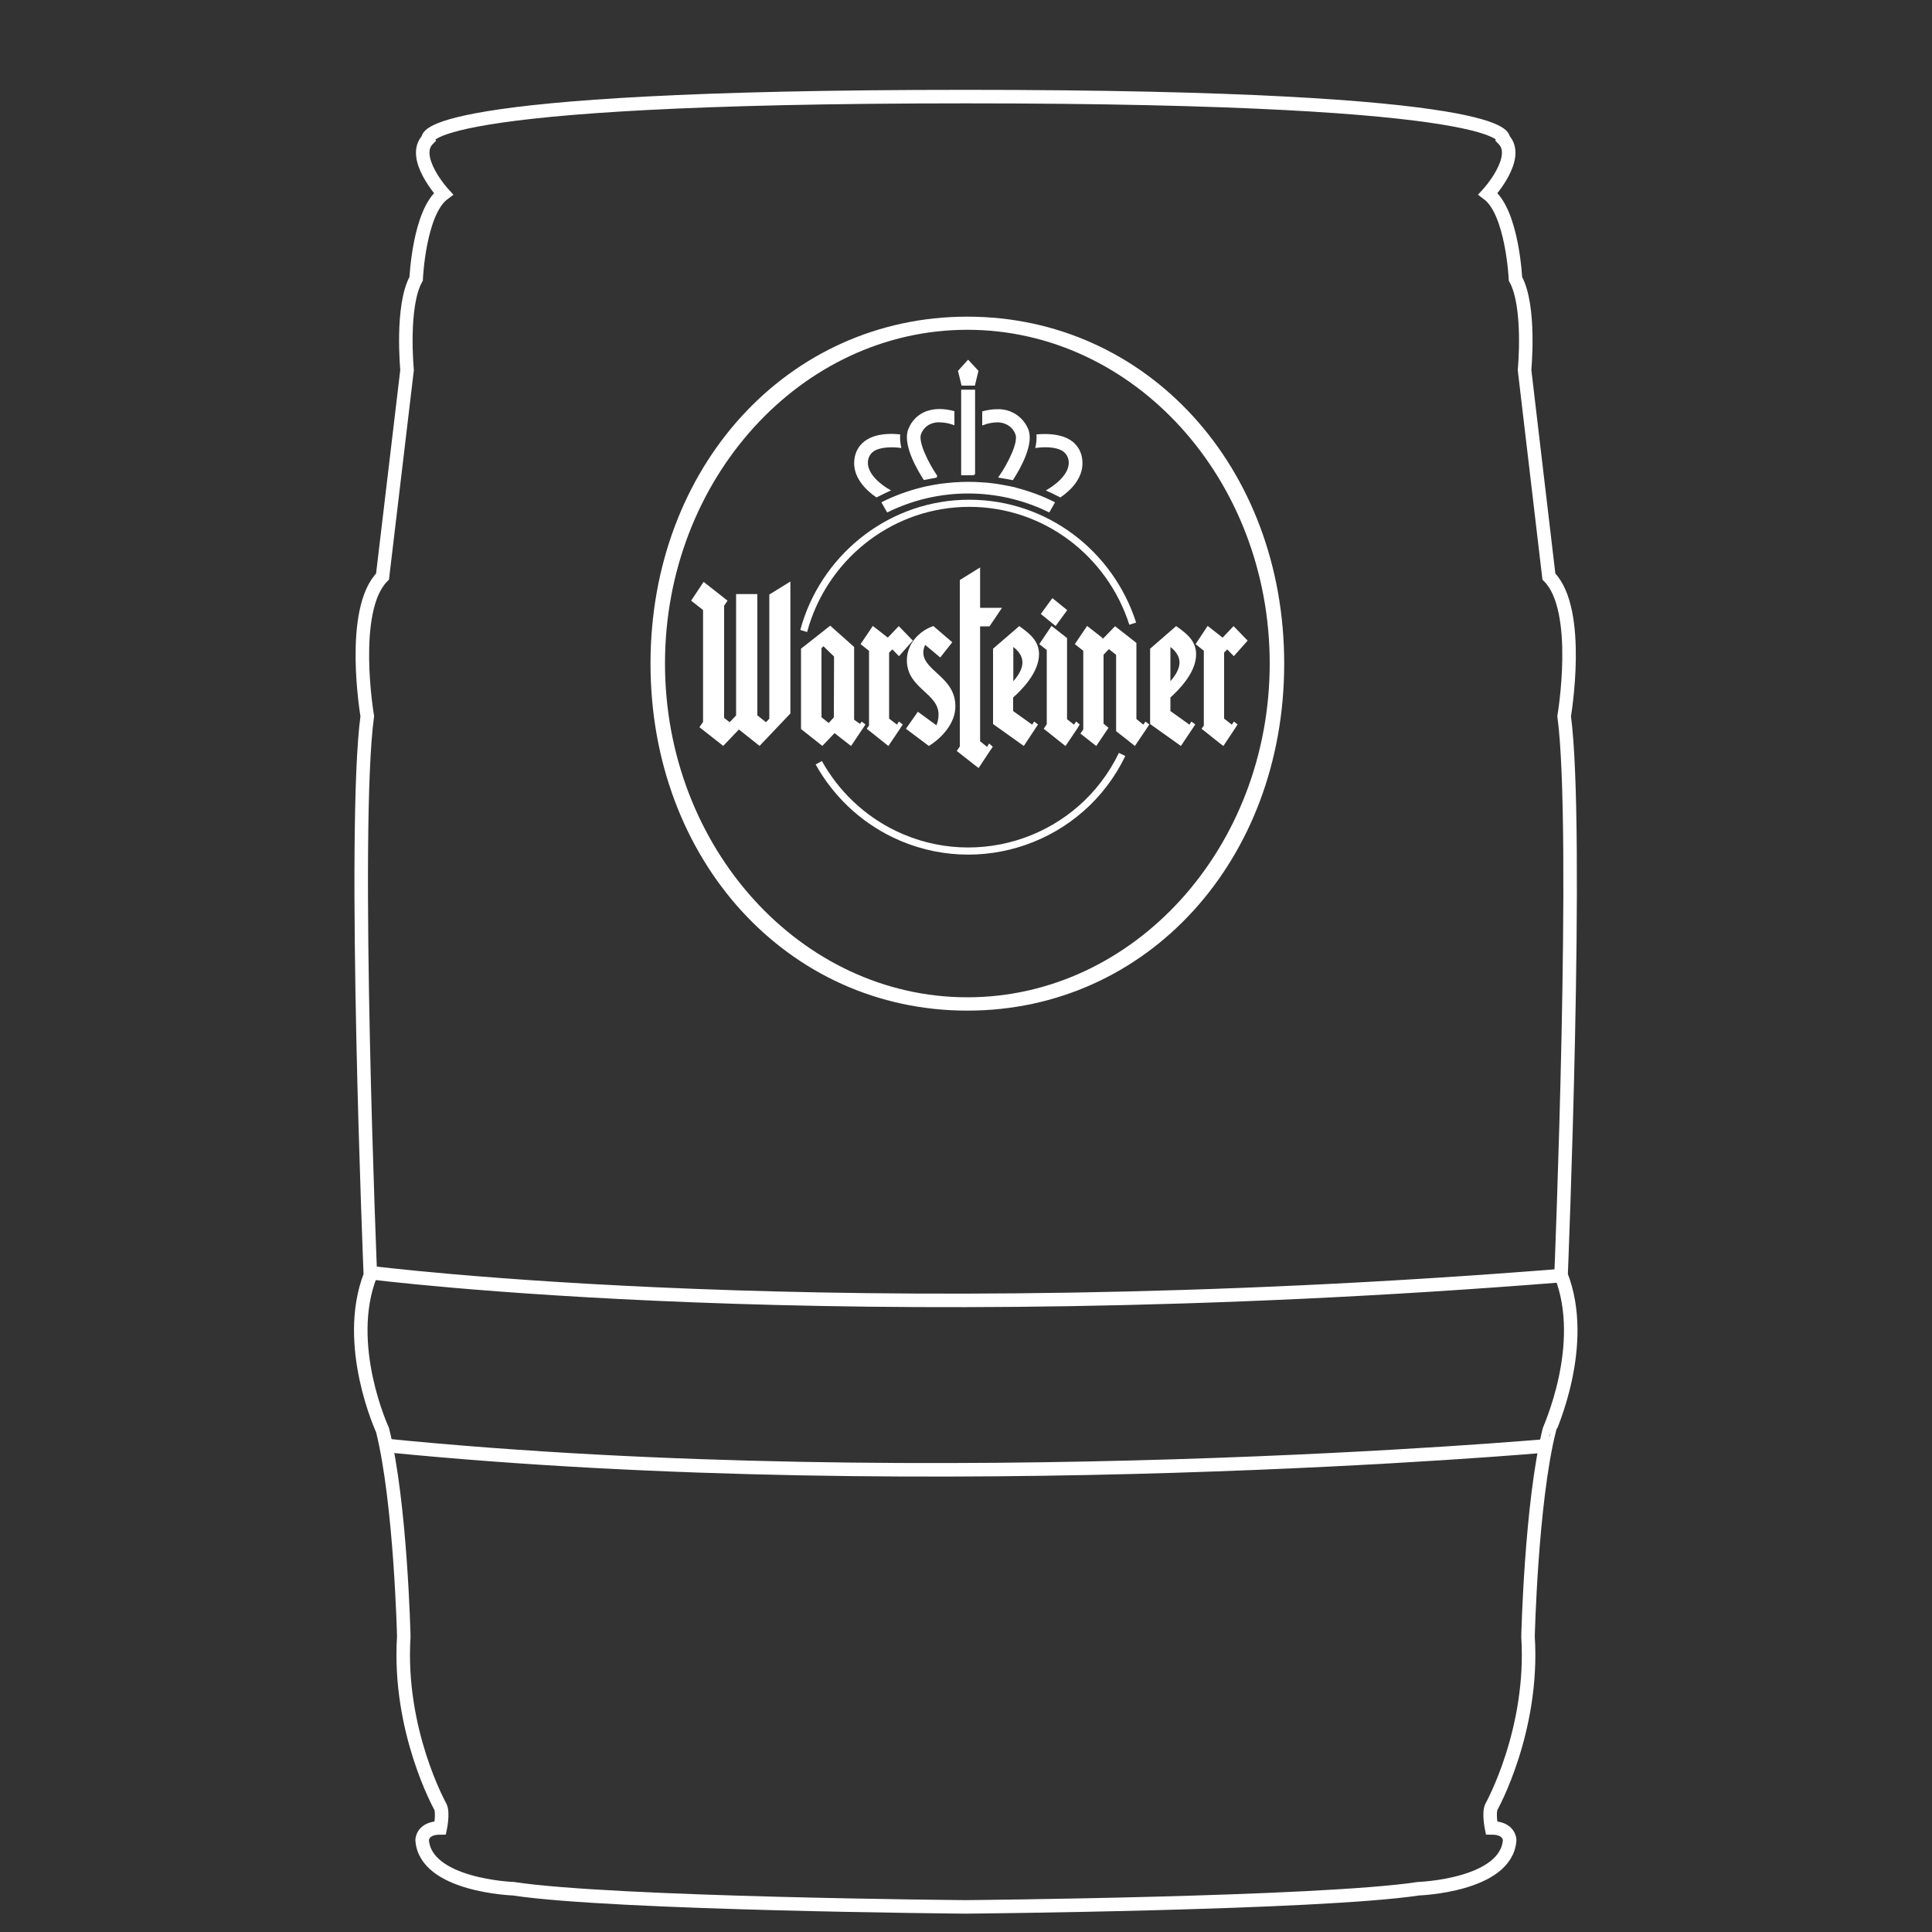 <?xml version="1.0" encoding="UTF-8"?>
<!-- Generator: Adobe Illustrator 22.1.0, SVG Export Plug-In . SVG Version: 6.00 Build 0)  -->
<svg xmlns="http://www.w3.org/2000/svg" xmlns:xlink="http://www.w3.org/1999/xlink" id="Ebene_1" x="0px" y="0px" viewBox="0 0 1000 1000" style="enable-background:new 0 0 1000 1000;" xml:space="preserve">
<rect x="0" y="0" width="1000" height="1000" fill="#333333" stroke="none"/>
<style type="text/css">
	.st0{fill:none;stroke:#FFFFFF;stroke-width:7;stroke-miterlimit:10;}
	.st1{fill:#FFFFFF;}
	.st2{fill:#FFFFFF;stroke:#FFFFFF;stroke-miterlimit:10;}
	.st3{clip-path:url(#SVGID_2_);}
	.st4{fill:none;stroke:#FFFFFF;stroke-width:3.69;stroke-miterlimit:10;}
</style>
<title>pictogramme</title>
<path class="st0" d="M808,660c0,0,9.4-231.1,1.6-289.3c0,0,9.4-55-7.9-72.3l-12.6-106.9c0,0,3.2-33-4.7-47.2c0,0-1.6-34.6-14.2-44  c0,0,17.3-18.9,7.9-28.3c0,0,9.4-22-278.3-22S221.6,72,221.6,72c-9.4,9.4,7.9,28.3,7.9,28.3c-12.6,9.4-14.1,44-14.1,44  c-7.9,14.1-4.7,47.2-4.7,47.2L198,298.4c-17.3,17.3-7.9,72.3-7.9,72.3c-7.9,58.2,1.6,289.3,1.6,289.3c-14.1,36.2,6.3,80.2,6.3,80.2  c9.4,37.7,11,106.9,11,106.9c-3.1,48.7,18.9,88,18.9,88c1.6,3.1,0,11,0,11c-9.4,0-9.4,6.3-9.4,6.3c1.6,23.6,47.2,25.2,47.2,25.2  c51.9,7.9,234.2,9.4,234.2,9.4s182.4-1.6,234.3-9.4c0,0,45.6-1.6,47.2-25.2c0,0,0-6.3-9.4-6.3c0,0-1.6-7.9,0-11c0,0,22-39.3,18.9-88  c0,0,1.6-69.2,11-106.9C801.7,740.2,822.2,696.2,808,660z"></path>
<g>
	<path class="st1" d="M500.7,523.1c-93.1,0-164-77.9-164-179.6s70.9-179.6,164-179.6s164,77.9,164,179.6S593.9,523.1,500.7,523.1z    M500.7,170.7c-86.3,0-156.5,77.5-156.5,172.7s70.2,172.8,156.5,172.8s156.5-77.5,156.5-172.8S587,170.7,500.7,170.7L500.7,170.7z"></path>
</g>
<polygon class="st2" points="551.7,315.9 544.8,310.3 539.4,317.7 546.3,323.3 "></polygon>
<g>
	<defs>
		<rect id="SVGID_1_" x="321.4" y="128" width="356.9" height="433.8"></rect>
	</defs>
	<clipPath id="SVGID_2_">
		<use xlink:href="#SVGID_1_" style="overflow:visible;"></use>
	</clipPath>
	<g class="st3">
		<path class="st2" d="M477.4,337.7c0-1.6,0.5-3.2,1.3-4.7l7.9,6.6l5.6-7.1l-9.2-7.9c-6.9,2.5-13.1,8.8-13.1,17.2    c0,14.3,16.4,16.5,16.4,28.1c0,2.2-0.5,4.3-1.4,6.3l-9.7-7.1l-5.6,8l11.2,8.4c6.2-3.9,13.2-11.3,13.2-19.8    C494.1,350.6,477.5,347.8,477.4,337.7"></path>
		<polygon class="st2" points="464.4,375.8 459.7,372.2 459.7,337.6 461.9,335.4 465.3,338.9 471.8,331.6 465.2,324.8 459.3,331     459.3,330.5 451.9,324.7 446.1,333.3 450.3,336.6 450.3,375.7 449.3,377.1 458.6,384.5 459.7,385.4 465.5,376.8 466.6,375.1     465.4,374.2   "></polygon>
		<path class="st2" d="M445.3,375.4l-3.7-2.6v-37.7l-11.9-10.6L415.1,336v41.1l10.5,8.3l6.3-6.6l8.5,6.6l6.9-10.3l-1.2-0.9    L445.3,375.4z M432.1,371.5l-3.1,3.4l-4.3-3.4v-36.2l1.5-1.5l6,5.8L432.1,371.5z"></path>
		<polygon class="st2" points="398.7,372.2 396.5,374.5 391.5,370.5 391.5,308 381.5,308 381.5,370.5 377.7,374.5 374.3,371.8     374.3,313.4 375.9,311 364.3,301.9 358.4,310.8 364.4,315.5 364.4,373.8 362.7,376.3 374.3,385.4 382.4,376.9 393.1,385.4     408.6,369.1 408.6,301.9 398.7,308   "></polygon>
		<polygon class="st2" points="591.9,375.8 587.7,372.4 587.7,333 577.2,324.8 570.2,332 570.2,330.5 562.8,324.7 557,333.3     561.2,336.6 561.2,377.7 559.9,379.6 567.3,385.4 573.1,376.8 570.7,374.8 570.7,338.7 573.9,335.3 578.2,338.7 578.2,378.2     586.2,384.5 587.3,385.4 593.1,376.8 594.2,375.1 593,374.2   "></polygon>
		<path class="st2" d="M618.6,338.6c0-6.9-5.2-10.6-9.8-13.9L595.8,336v38.5l15.3,10.9l6.9-10.3l-1.2-0.9l-1,1.6l-10.5-7.5v-7.5    C609.3,357.2,618.7,348.1,618.6,338.6 M605.3,333.9c2,1.4,5.7,4.4,5.7,9c0,4.3-3.2,8.3-5.7,11V333.9z"></path>
		<polygon class="st2" points="637.7,375.8 633.1,372.2 633.1,337.6 635.2,335.4 638.6,338.9 645.1,331.6 638.5,324.8 632.6,331     632.6,330.5 625.2,324.7 619.5,333.3 623.6,336.6 623.6,375.7 622.6,377.1 631.9,384.5 633.1,385.4 638.8,376.8 639.9,375.1     638.8,374.2   "></polygon>
		<path class="st2" d="M537.3,338.6c0-6.9-5.2-10.6-9.7-13.9L514.5,336v38.5l15.3,10.9l6.8-10.3l-1.2-0.9l-1,1.6l-10.5-7.5v-7.5    C528,357.2,537.3,348.1,537.3,338.6 M524,333.9c2,1.4,5.7,4.4,5.7,9c0,4.3-3.2,8.3-5.7,11V333.9z"></path>
		<polygon class="st2" points="556,375.8 551.8,372.5 551.8,330.5 544.4,324.7 538.6,333.3 542.3,336.2 542.3,375 540.9,377.1     550.2,384.5 551.4,385.4 557.2,376.8 558.2,375.1 557.1,374.2   "></polygon>
		<polygon class="st2" points="511,387.3 506.8,383.9 506.8,323.7 511.9,323.7 517.7,315.1 506.8,315.1 506.8,294.6 497.3,300.5     497.3,386.5 495.9,388.6 505.2,395.9 506.4,396.8 512.1,388.2 513.2,386.6 512.1,385.6   "></polygon>
		<path class="st4" d="M580.8,390.5c-21.2,44-74.1,62.4-118,41.2c-16.5-8-30.1-20.9-39-36.9"></path>
		<path class="st2" d="M559.5,236.7c-0.7-3.6-2.8-6.7-5.9-8.6c-5.3-3.3-12.6-3.1-16.6-2.8c0.1,2-0.1,4-0.5,6    c3.2-0.4,9.7-0.8,13.7,1.7c1.7,1.1,2.9,2.8,3.3,4.8c1.7,8.1-8.9,14.7-11.1,16c1.8,0.8,3.5,1.6,5.2,2.5l1.2,0.6    C553.2,253.9,561.5,246.7,559.5,236.7"></path>
		<path class="st2" d="M520.4,218.9c2.6,1,4.6,3,5.6,5.6c1.9,4.2-3.8,15.5-8.5,22.3c2.2,0.3,4.3,0.8,6.5,1.2    c3.6-5.5,10.9-18.4,7.7-25.8c-1.7-4-4.9-7.2-9-8.8c-2.1-0.8-4.3-1.2-6.6-1.1c-2.4,0-4.8,0.4-7.2,1v6.2c2.3-0.9,4.7-1.3,7.2-1.4    C517.5,218.1,519,218.3,520.4,218.9"></path>
		<path class="st2" d="M448.9,237.8c0.4-2,1.6-3.7,3.3-4.8c4-2.4,10.5-2.1,13.7-1.7c-0.4-2-0.6-4-0.5-6c-4-0.4-11.3-0.6-16.6,2.8    c-3.1,1.9-5.2,5-5.9,8.6c-2,9.9,6.3,17.1,10.8,20.2l1.2-0.6c1.7-0.9,3.5-1.7,5.2-2.5C457.8,252.5,447.2,245.9,448.9,237.8"></path>
		<path class="st2" d="M484.8,246.7c-4.7-6.8-10.3-18.1-8.5-22.3c1-2.6,3-4.6,5.6-5.6c1.4-0.5,2.9-0.8,4.4-0.7    c2.4,0,4.9,0.5,7.2,1.3v-6.2c-2.3-0.6-4.7-1-7.2-1c-2.3,0-4.5,0.4-6.6,1.1c-4.1,1.5-7.4,4.7-9,8.8c-3.2,7.4,4.1,20.2,7.7,25.8    C480.5,247.5,482.7,247.1,484.8,246.7"></path>
		<path class="st2" d="M504.2,245.5v-43.3h-6.2v43.3c1,0,2,0,3.1,0S503.1,245.5,504.2,245.5"></path>
		<path class="st2" d="M523.7,252.4c-0.8-0.2-1.6-0.4-2.4-0.5l0,0c-1.9-0.4-3.8-0.7-5.7-1c-2.2-0.3-4.5-0.6-6.7-0.7    c-2.5-0.2-5.1-0.3-7.7-0.3s-5.1,0.1-7.7,0.3c-2.2,0.2-4.5,0.4-6.7,0.7c-1.9,0.3-3.8,0.6-5.7,1c-0.8,0.2-1.7,0.3-2.5,0.5    s-1.5,0.4-2.3,0.6c-6.7,1.7-13.2,4.1-19.4,7.2l2.5,4.4c26.3-12.9,57.2-12.9,83.5,0l2.5-4.4c-6.2-3.1-12.7-5.5-19.3-7.2    C525.3,252.7,524.5,252.5,523.7,252.4"></path>
		<path class="st4" d="M416,326.6c0.4-1.3,0.7-2.5,1.1-3.8c11.5-36.1,45.1-62.3,84.6-62.3s73,26.1,84.6,62.3"></path>
		<polygon class="st2" points="501.1,186.9 496.4,192.1 498.1,199.1 504.2,199.1 505.9,192.1   "></polygon>
	</g>
</g>
<g>
	<path class="st0" d="M198.4,748l1.8,0.2c284.6,28.3,602.1,0,602.1,0"></path>
	<path class="st0" d="M808.7,660.2c-374.2,29.9-617.9-1.6-617.9-1.6l-0.4,0.2"></path>
</g>
</svg>
